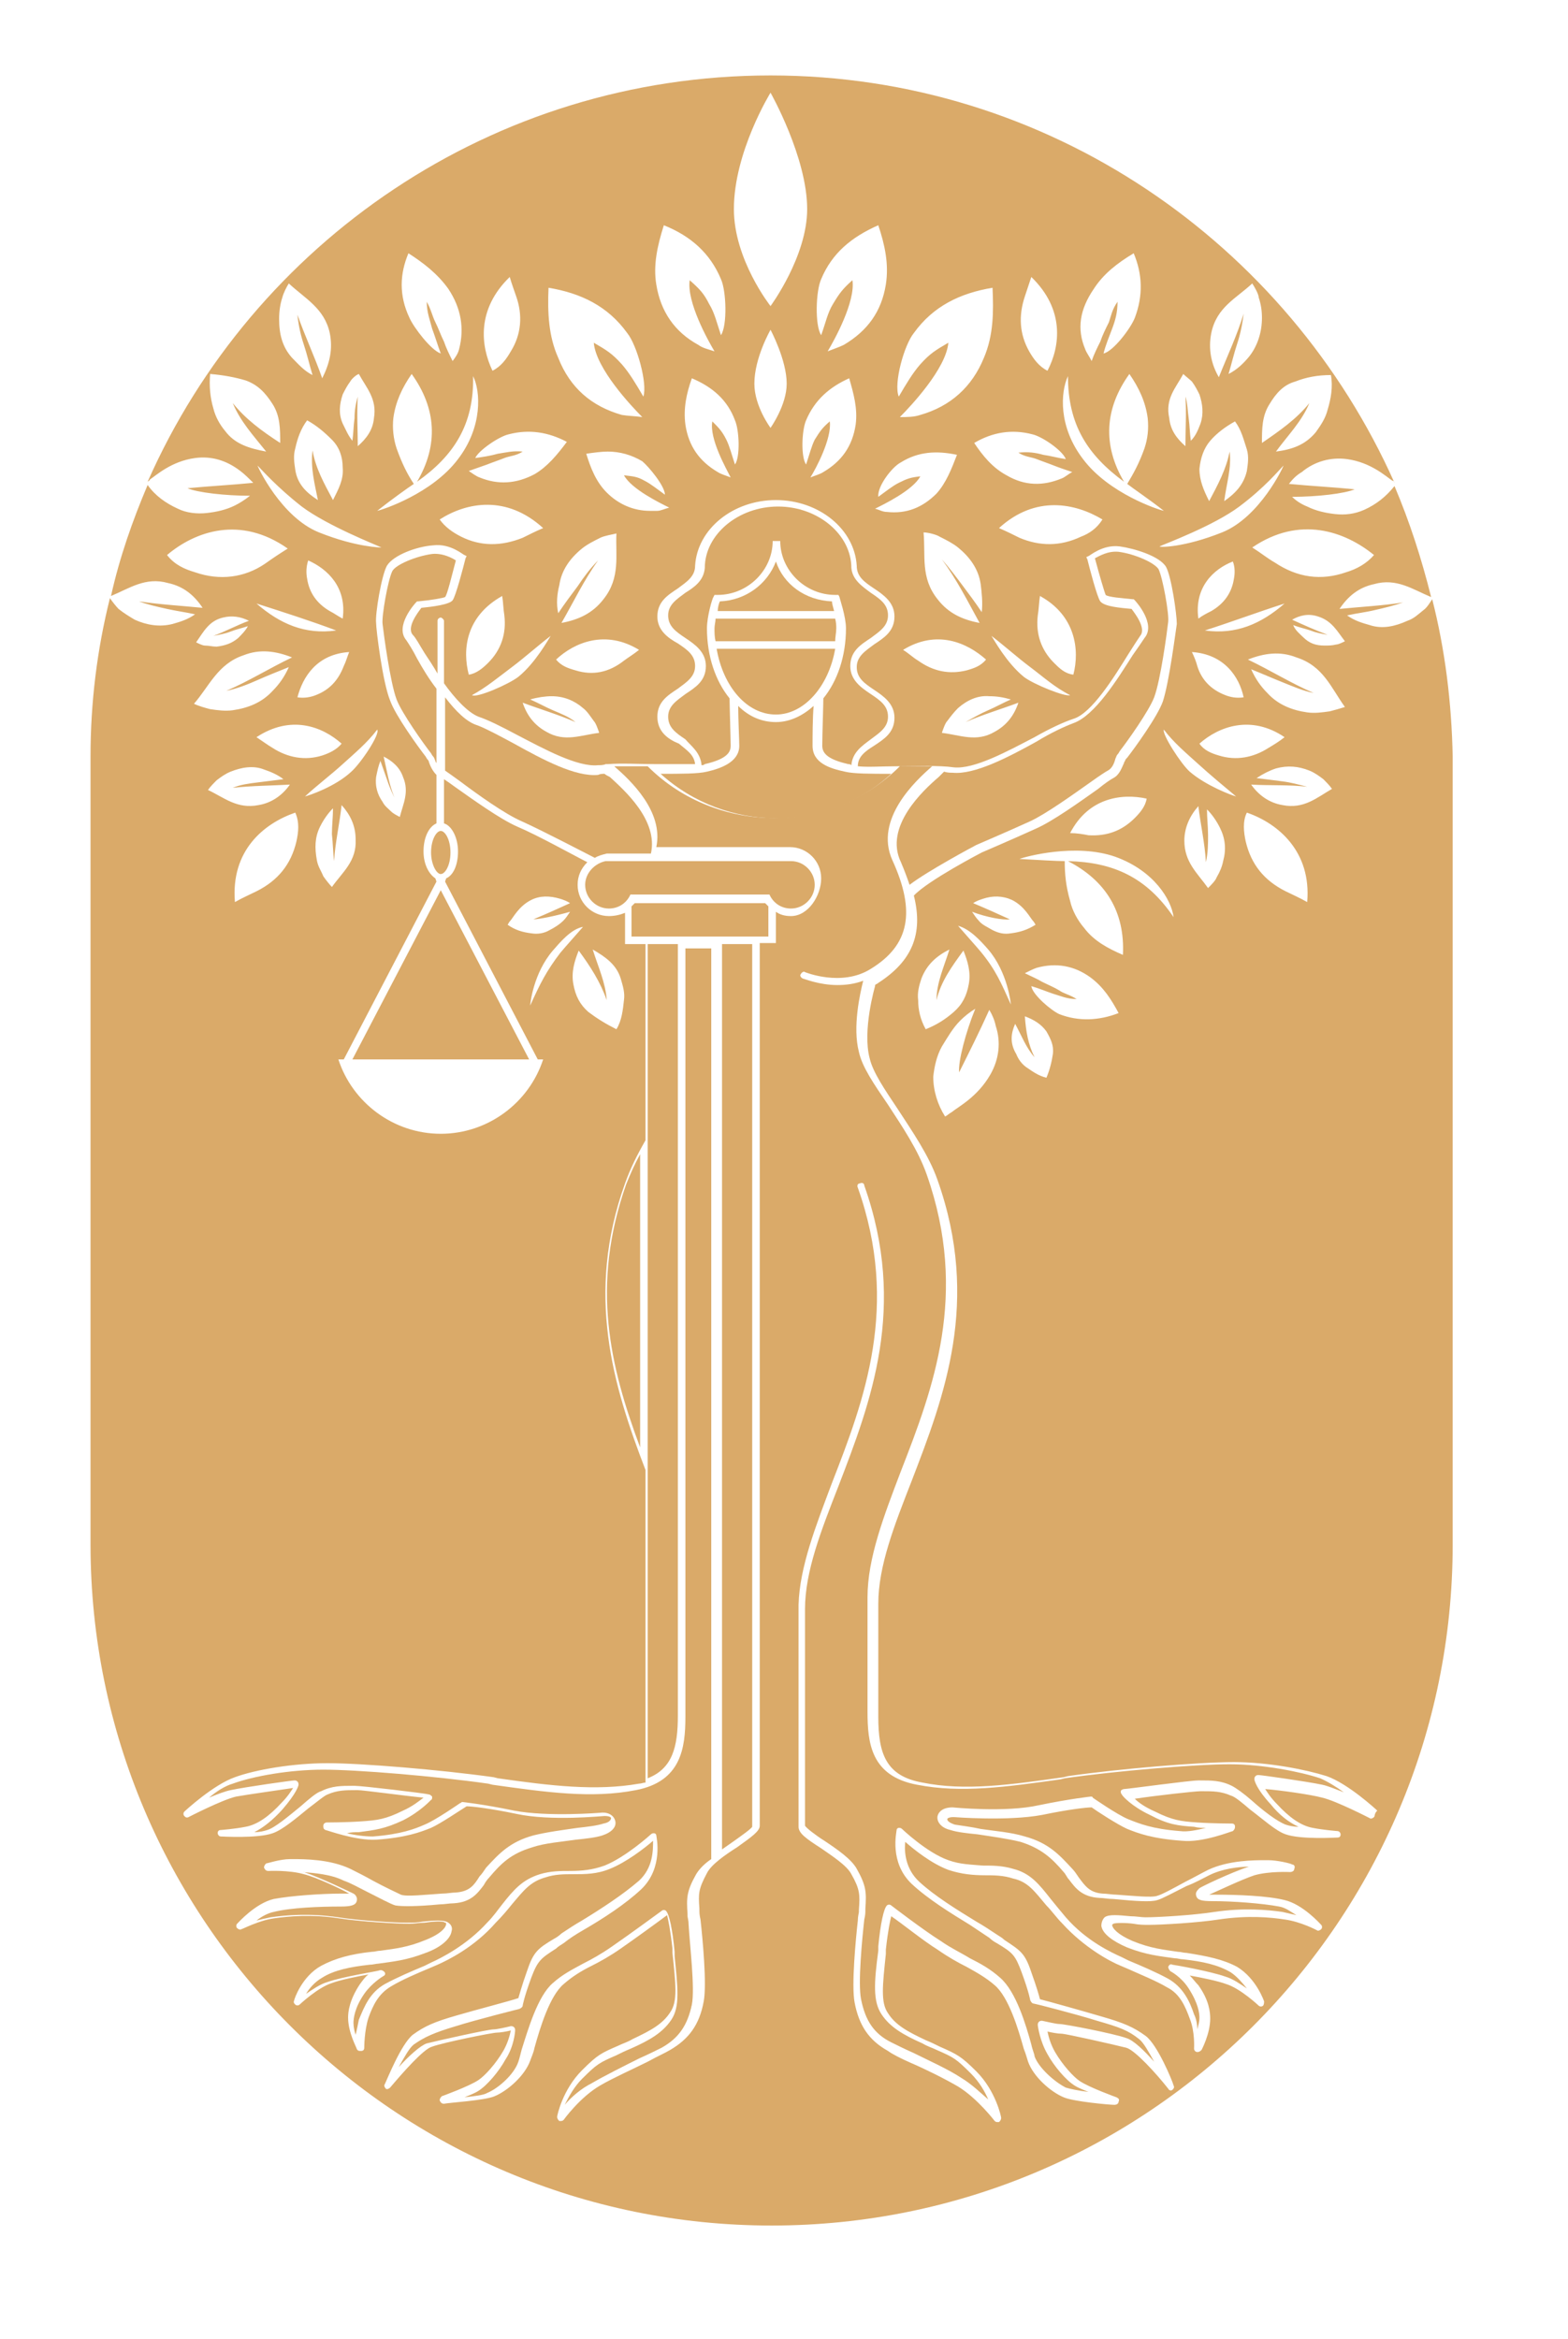 <?xml version="1.0" encoding="utf-8"?>
<!-- Generator: Adobe Illustrator 23.0.1, SVG Export Plug-In . SVG Version: 6.00 Build 0)  -->
<svg version="1.1" id="Layer_1" xmlns="http://www.w3.org/2000/svg" xmlns:xlink="http://www.w3.org/1999/xlink" x="0px" y="0px"
	 viewBox="0 0 145.5 217" style="enable-background:new 0 0 145.5 217;" xml:space="preserve">
<style type="text/css">
	.st0{fill:#DAAA69;}
</style>
<g>
	<path class="st0" d="M69.8,147.5C69.8,147.5,69.8,147.5,69.8,147.5l0-59.9h-2.8l0,84c0.3-0.2,0.7-0.5,1-0.7
		c0.7-0.5,1.7-1.2,1.8-1.4l0-21.6v0V147.5z"/>
	<path class="st0" d="M58.9,83.8c-0.1,0.1-0.2,0.2-0.3,0.3v2.8h12.7v-2.8c-0.1-0.1-0.2-0.2-0.3-0.3H58.9z"/>
	<path class="st0" d="M65.1,71c0.1,0,0.2,0,0.3-0.1c2.2-0.5,2.4-1.2,2.4-1.7c0-0.6-0.1-3.8-0.1-4.4c-1.3-1.6-2.1-3.9-2.1-6.5
		c0-1.1,0.5-2.8,0.6-2.9l0.1-0.2h0.3c2.8,0,5.1-2.3,5.1-5h0.7c0,2.7,2.3,5,5.1,5h0.3l0.1,0.2c0,0.1,0.6,1.8,0.6,2.9
		c0,2.6-0.8,4.9-2.1,6.5c0,0.6-0.1,3.4-0.1,4.4c0,0.8,0.7,1.3,2.4,1.7c0.1,0,0.2,0,0.3,0.1c0.1-1.2,1-1.8,1.8-2.4
		c0.8-0.6,1.6-1.1,1.6-2.1c0-1-0.7-1.5-1.6-2.1c-0.9-0.6-1.9-1.3-1.9-2.6c0-1.4,1-2,1.9-2.6c0.8-0.6,1.6-1.1,1.6-2.1
		c0-1-0.7-1.5-1.6-2.1c-0.8-0.6-1.7-1.2-1.8-2.3c0-3.1-3.1-5.7-6.8-5.7s-6.8,2.6-6.8,5.7c-0.1,1.2-1,1.8-1.8,2.3
		c-0.8,0.6-1.6,1.1-1.6,2.1c0,1,0.7,1.5,1.6,2.1c0.9,0.6,1.9,1.3,1.9,2.6c0,1.4-1,2-1.9,2.6c-0.8,0.6-1.6,1.1-1.6,2.1
		c0,1,0.7,1.5,1.6,2.1C64.1,69.2,65,69.8,65.1,71z"/>
	<path class="st0" d="M62.9,157.9v-0.2V87.6h-2.8v48.6c0,0,0,0.1,0,0.1v28.7c2.3-0.9,2.8-2.9,2.8-5.8V157.9z"/>
	<path class="st0" d="M56.1,71.8c-0.2,0-0.4,0-0.6,0.1c-2.1,0.2-5.1-1.4-7.8-2.9c-1.3-0.7-2.6-1.4-3.4-1.7c-1-0.3-2-1.3-3-2.6v6.8
		c0.3,0.2,0.7,0.5,1.4,1c1.6,1.2,4.1,3,5.7,3.7c2,0.9,6,3,6.8,3.4c0.3-0.2,0.7-0.3,1.1-0.4c0,0,1.8,0,4.1,0c0.7-3.1-2.5-5.9-3.8-7.1
		C56.4,72,56.2,71.9,56.1,71.8z"/>
	<path class="st0" d="M54.3,82.1c0,1.2,1,2.2,2.2,2.2c0.8,0,1.5-0.4,1.9-1.1l0.1-0.2h12.9l0.1,0.2c0.4,0.7,1.1,1.1,1.9,1.1
		c1.2,0,2.2-1,2.2-2.2s-1-2.2-2.2-2.2c-0.2,0-16.8,0-17.2,0C55.2,80.1,54.3,81,54.3,82.1z"/>
	<path class="st0" d="M37.7,59.4c-1.1-1.3,0.8-3.4,0.9-3.5l0.1-0.1l0.1,0c1.1-0.1,2.3-0.3,2.5-0.4c0.2-0.2,0.6-1.9,1-3.4
		c-0.3-0.2-1.2-0.7-2.2-0.6c-1.5,0.2-3.4,1-3.7,1.6c-0.4,0.8-1,4.2-0.9,4.9c0.1,0.9,0.7,5.4,1.3,7c0.5,1.3,2.5,4.1,3.2,5
		c0.1,0.2,0.2,0.3,0.2,0.3c0.1,0.1,0.1,0.2,0.2,0.4c0,0.1,0.1,0.2,0.1,0.2v-6.9c-0.7-0.9-1.3-1.9-1.8-2.8
		C38.3,60.3,37.9,59.7,37.7,59.4z"/>
	<polygon class="st0" points="32.7,98.3 49.1,98.3 40.9,82.6 	"/>
	<path class="st0" d="M40.9,77.1c-0.4,0-0.9,0.8-0.9,2c0,1.1,0.5,2,0.9,2c0.4,0,0.9-0.8,0.9-2C41.8,77.9,41.3,77.1,40.9,77.1z"/>
	<path class="st0" d="M63.6,87.6v70.1v0.2v1.4c0,2.9-0.4,6-4.6,6.8c-4.1,0.8-8.3,0.2-13.3-0.5l-0.4-0.1c-4.9-0.7-12.2-1.3-15.3-1.3
		c-3.1,0-6.5,0.6-8.4,1.3c-0.7,0.2-1.5,0.7-2.2,1.3c0.7-0.3,1.5-0.6,2-0.7c1.4-0.3,5.7-0.9,5.9-0.9c0.1,0,0.2,0,0.3,0.1
		c0.1,0.1,0.1,0.2,0.1,0.3c0,0.1-0.2,0.8-1.5,2.3c-0.9,1-1.8,1.7-2.6,2.1c0.5,0,0.9-0.1,1.2-0.2c0.7-0.2,2-1.3,3.1-2.2
		c0.8-0.7,1.5-1.3,1.9-1.4c1-0.5,1.9-0.5,2.9-0.5l0.2,0c0.7,0,6.6,0.7,6.9,0.8c0.1,0,0.2,0.1,0.3,0.2c0,0.1,0,0.3-0.1,0.3
		c0,0-1,1.1-2.6,1.9c-1.7,0.8-2.6,0.9-4.1,1.1c-0.4,0-0.7,0-1.1,0.1c0.8,0.2,1.7,0.3,2.4,0.3c2.6-0.2,3.9-0.7,4.8-1.1
		c1-0.4,3.3-2,3.3-2c0.1,0,0.1-0.1,0.2-0.1c0,0,1.9,0.2,4.8,0.8c3.1,0.6,8,0.2,8,0.2c0.8-0.1,1.3,0.3,1.4,0.8c0.1,0.5-0.3,1-1.2,1.3
		c-0.6,0.2-1.5,0.3-2.5,0.4c-1.3,0.2-2.8,0.3-4,0.7c-2,0.6-2.9,1.5-4,2.8c-0.2,0.2-0.4,0.5-0.5,0.7c-0.6,0.8-1.2,1.6-2.8,1.7
		c-0.4,0-0.9,0.1-1.3,0.1c-2.1,0.2-3.5,0.2-4.1,0.1c-0.4-0.1-1.5-0.7-2.7-1.3c-0.8-0.4-1.5-0.8-2.1-1c-1.2-0.6-2.7-0.7-3.8-0.8
		c0,0,0,0,0.1,0c1.5,0.5,4.4,1.9,4.6,2c0,0,0,0,0,0c0.2,0.1,0.4,0.4,0.3,0.7c-0.1,0.4-0.6,0.5-1.5,0.5c-1.9,0-4.6,0.1-6.2,0.5
		c-0.5,0.1-1.1,0.4-1.6,0.8c0.4-0.1,0.8-0.2,1.3-0.3c1.4-0.2,3.6-0.4,6.3,0c1.9,0.3,5.2,0.5,6.4,0.5c0.4,0,0.9,0,1.4-0.1
		c1-0.1,2-0.2,2.4,0.1c0.3,0.2,0.4,0.5,0.3,0.8c-0.1,0.7-1,1.5-2.4,2c-1.8,0.7-3,0.8-4.4,1c-0.2,0-0.5,0.1-0.8,0.1
		c-1.8,0.2-3.3,0.5-4.4,1.2c-0.7,0.4-1.2,1-1.5,1.5c0.6-0.4,1.3-0.9,2-1.1c1.4-0.5,4.7-1,4.9-1.1c0.2,0,0.3,0.1,0.4,0.2
		c0.1,0.2,0,0.3-0.2,0.4c0,0-1,0.6-1.7,1.6c-0.9,1.3-1,2.3-1,2.7c0,0.4,0.1,0.8,0.2,1.1c0.1-0.4,0.2-0.9,0.3-1.4
		c0.5-1.2,1-2.5,2.4-3.3c1.1-0.6,2.5-1.2,3.7-1.7l0.6-0.3c0.9-0.4,3.3-1.6,5.2-3.7c0.6-0.6,1-1.2,1.4-1.7c1.1-1.4,1.9-2.3,3.5-2.8
		c1-0.3,1.9-0.3,2.8-0.3c1.1,0,2.1-0.1,3.2-0.5c2-0.8,4.3-2.9,4.3-2.9c0.1-0.1,0.2-0.1,0.3-0.1c0.1,0,0.2,0.1,0.2,0.2
		c0,0.1,0.7,3-1.4,5c-1.5,1.4-3.5,2.7-5.4,3.8c-0.7,0.4-1.3,0.8-1.8,1.2c-0.3,0.2-0.5,0.3-0.7,0.5c-1.4,0.9-1.7,1.1-2.3,2.7
		c-0.7,1.9-0.8,2.6-0.8,2.6c0,0.1-0.1,0.2-0.3,0.3c0,0-4,1-5.9,1.6c-2,0.6-2.9,1-3.9,1.7c-0.4,0.3-0.9,1.2-1.4,2.1
		c0.9-1,2-2,2.6-2.2c1.2-0.3,5.7-1.3,6.2-1.3c0.3,0,1.2-0.2,1.6-0.3c0.1,0,0.2,0,0.3,0.1c0.1,0.1,0.1,0.2,0.1,0.3
		c0,0.1-0.1,1.5-0.9,2.7c-0.6,1.1-1.7,2.4-2.5,2.9c-0.3,0.2-0.8,0.4-1.3,0.6c0.9-0.1,1.8-0.2,2.1-0.4c1-0.4,2.5-1.7,2.9-2.9
		c0.1-0.3,0.2-0.7,0.3-1.1c0.6-1.9,1.5-5,2.9-6.2c0.9-0.8,1.7-1.2,2.8-1.8c0.8-0.4,1.7-0.9,2.7-1.6c1.6-1.1,4.6-3.3,4.6-3.3
		c0.1-0.1,0.3-0.1,0.4,0c0.3,0.3,0.6,1.7,0.8,3.8l0,0.4c0.3,3,0.5,4.7-0.3,5.9c-0.8,1.2-2,1.9-3.8,2.7c-0.5,0.2-0.9,0.4-1.3,0.6
		c-1.6,0.7-1.8,0.8-3.2,2.2c-0.7,0.7-1.2,1.6-1.6,2.4c0.6-0.7,1.5-1.5,2.5-2c1.2-0.7,3-1.6,4.4-2.3c0.9-0.4,1.7-0.8,2.1-1
		c1.6-0.9,2.4-2.1,2.8-4c0.3-1.5-0.2-5.6-0.3-7.4c0-0.4-0.1-0.7-0.1-0.8l0-0.2c-0.1-1.5-0.1-2.1,0.8-3.7c0.3-0.5,0.8-1,1.4-1.4
		l0-84.5H63.6z"/>
	<path class="st0" d="M59.4,107.1c-0.5,0.9-0.9,1.8-1.3,2.8c-3.3,9.4-1.5,16.9,1.3,24.4V107.1z"/>
	<path class="st0" d="M90.6,78.4c0,0,2.8-1.2,5-2.2c1.5-0.7,4-2.5,5.7-3.7c0.7-0.5,1.3-0.9,1.5-1c0.4-0.2,0.6-0.7,0.7-1.1
		c0.1-0.2,0.1-0.3,0.2-0.4c0,0,0.1-0.1,0.2-0.3c0.7-0.9,2.7-3.7,3.2-5c0.6-1.6,1.2-6.1,1.3-7c0.1-0.7-0.5-4.1-0.9-4.9
		c-0.4-0.6-2.2-1.4-3.7-1.6c-1-0.1-1.8,0.4-2.2,0.6c0.4,1.5,0.9,3.2,1,3.4c0.2,0.2,1.5,0.3,2.5,0.4l0.1,0l0.1,0.1
		c0.1,0.1,2,2.2,0.9,3.5c-0.2,0.3-0.6,0.9-1.1,1.6c-1.4,2.2-3.5,5.6-5.5,6.3c-0.8,0.3-2.1,0.9-3.4,1.7c-2.7,1.5-5.8,3.1-7.8,2.9
		c-0.2,0-0.5,0-0.8-0.1c-0.1,0.1-0.3,0.3-0.5,0.5c-1.4,1.2-5.1,4.6-3.5,7.9c0.3,0.7,0.6,1.5,0.8,2.1C86.1,80.8,90.4,78.5,90.6,78.4z
		"/>
	<path class="st0" d="M78.4,71.6c-1.4-0.3-3-0.8-3-2.4c0-0.8,0-2.6,0.1-3.7c-1,0.9-2.2,1.5-3.5,1.5c-1.3,0-2.5-0.5-3.5-1.5
		c0,1.2,0.1,3.2,0.1,3.7c0,1.5-1.7,2.1-3,2.4c-0.8,0.2-2.4,0.2-4.3,0.2c6.1,5.5,15.4,5.5,21.4,0C80.8,71.8,79.2,71.8,78.4,71.6z"/>
	<path class="st0" d="M132.9,55.6c-0.2,0.3-0.5,0.8-0.8,1c-0.5,0.4-0.9,0.8-1.5,1c-1.1,0.5-2.3,0.8-3.5,0.4
		c-0.7-0.2-1.4-0.4-2.1-0.9c0.9-0.2,1.8-0.3,2.6-0.5c0.9-0.2,1.7-0.4,2.6-0.7c-1.9,0.3-3.9,0.4-5.9,0.6c0.8-1.2,1.8-2,3.2-2.3
		c2.1-0.6,3.6,0.5,5.3,1.2c-0.9-3.6-2-7-3.4-10.3c-0.8,1-1.7,1.7-2.8,2.2c-0.9,0.4-1.8,0.5-2.7,0.4c-0.9-0.1-1.8-0.3-2.6-0.7
		c-0.5-0.2-1-0.5-1.4-0.9c2.3,0,4.9-0.3,5.8-0.7c-2-0.2-4-0.3-6.1-0.5c0.4-0.5,0.7-0.8,1.2-1.1c1.2-1,2.7-1.4,4.2-1.2
		c2.2,0.3,3.6,1.6,4.2,2c0.1,0,0.2,0.1,0.2,0.2C119.5,22.6,97.3,7,71.5,7s-48,15.5-57.8,37.7c0.1-0.1,0.2-0.1,0.2-0.2
		c0.6-0.4,2-1.7,4.2-2c1.5-0.2,2.9,0.2,4.2,1.2c0.4,0.3,0.8,0.7,1.2,1.1c-2,0.2-4,0.3-6.1,0.5c0.9,0.4,3.5,0.7,5.8,0.7
		c-0.5,0.4-1,0.7-1.4,0.9c-0.8,0.4-1.7,0.6-2.6,0.7c-0.9,0.1-1.9,0-2.7-0.4c-1.1-0.5-2.1-1.2-2.8-2.2c-1.4,3.3-2.6,6.7-3.4,10.3
		c1.7-0.7,3.2-1.8,5.3-1.2c1.4,0.3,2.4,1.1,3.2,2.3c-2-0.2-3.9-0.3-5.9-0.6c0.8,0.3,1.7,0.5,2.6,0.7c0.9,0.2,1.7,0.3,2.6,0.5
		c-0.7,0.5-1.4,0.7-2.1,0.9c-1.2,0.3-2.4,0.1-3.5-0.4c-0.5-0.3-1-0.6-1.5-1c-0.2-0.2-0.6-0.7-0.8-1C9,60.3,8.4,65.2,8.4,70.2v73.1
		c0,34.8,28.3,63.2,63.2,63.2s63.2-28.3,63.2-63.2V70.2C134.7,65.2,134.1,60.3,132.9,55.6z M112.1,77.5c0-0.8-0.1-1.6-0.1-2.4
		c0.5,0.5,0.9,1.1,1.2,1.7c0.5,1,0.6,2,0.3,3.1c-0.1,0.5-0.3,1-0.6,1.5c-0.1,0.3-0.5,0.7-0.8,1c-1-1.4-2.2-2.4-2.2-4.4
		c0-1.2,0.5-2.3,1.3-3.2c0.2,1.7,0.6,3.4,0.7,5.2C112.1,79.1,112.1,78.3,112.1,77.5z M110.4,71.6c-0.8-0.7-2.6-3.5-2.4-3.9
		c0.9,1.2,2.1,2.2,3.2,3.2c1.1,1,2.3,2,3.5,3C114.3,73.8,111.9,72.9,110.4,71.6z M104.2,88.6c-1.4-0.6-2.7-1.3-3.6-2.5
		c-0.6-0.7-1.1-1.6-1.3-2.5c-0.4-1.4-0.5-2.5-0.5-3.7c-0.7,0-2.4-0.1-4.2-0.2c0.5-0.2,5.2-1.5,8.9-0.2c3.6,1.3,5.2,4,5.4,5.6
		c-2.5-3.7-5.6-5.1-9.8-5.2C102.6,81.7,104.4,84.6,104.2,88.6z M89.4,88.2c0.4,1,0.7,2,0.5,3.1c-0.2,1.1-0.6,1.9-1.4,2.6
		c-0.8,0.7-1.6,1.2-2.6,1.6c-0.5-0.9-0.7-1.8-0.7-2.7c-0.1-0.7,0.1-1.4,0.3-2c0.5-1.3,1.4-2.1,2.6-2.7c-0.5,1.6-1.2,3.1-1.2,4.7
		C87.3,91.1,88.3,89.7,89.4,88.2z M87.4,97.1c0.5-0.8,1-1.7,1.7-2.4c0.4-0.4,0.9-0.8,1.4-1.1c-0.9,2.2-1.6,4.9-1.5,5.9
		c1-2,1.9-3.8,2.8-5.8c0.3,0.5,0.5,1,0.6,1.5c0.5,1.5,0.3,3.1-0.5,4.5c-1.2,2.1-3,3-3.6,3.5c-0.2,0.1-0.4,0.3-0.6,0.4
		c-0.7-1.1-1.1-2.4-1.1-3.7C86.7,99,86.9,98,87.4,97.1z M91,88.3c-0.5-0.6-1.5-1.7-2.1-2.4c1.1,0.3,2.1,1.4,2.8,2.2
		c1.8,2.1,2.1,5,2.1,5.1C92.9,91.2,92.4,90,91,88.3z M93.8,86.6c-0.6,0.1-1.1,0-1.7-0.3c-0.5-0.3-1-0.5-1.3-0.9
		c-0.2-0.2-0.4-0.5-0.6-0.8c1.3,0.5,2.9,0.8,3.5,0.7c-1.1-0.5-2.2-1-3.4-1.5c0.3-0.2,0.6-0.3,0.9-0.4c0.9-0.3,1.8-0.3,2.7,0.1
		c1.2,0.6,1.7,1.7,2,2c0.1,0.1,0.1,0.2,0.2,0.3C95.3,86.3,94.6,86.5,93.8,86.6z M94.2,95c0.6,1.1,1,2.2,1.8,3.1
		c-0.6-1.2-0.8-2.4-0.9-3.8c0.8,0.3,1.5,0.7,2,1.4c0.4,0.7,0.7,1.3,0.6,2.1c-0.1,0.7-0.3,1.5-0.6,2.2c-0.8-0.2-1.3-0.6-1.9-1
		c-0.4-0.3-0.7-0.7-0.9-1.2C93.7,96.8,93.8,95.9,94.2,95z M95.7,91.5c0.7,0.2,1.4,0.5,2,0.7c0.7,0.2,1.3,0.5,2.2,0.5
		c-0.6-0.4-1.2-0.5-1.6-0.8c-0.5-0.3-1-0.5-1.6-0.8c-0.5-0.3-1-0.5-1.6-0.8c0.4-0.2,0.8-0.4,1.1-0.5c1.8-0.5,3.5-0.2,5,0.9
		c1.2,0.9,1.9,2,2.6,3.3c-1.8,0.7-3.7,0.8-5.5,0.1C97.6,93.8,95.8,92.3,95.7,91.5z M99.3,77.3c1.7-3.3,4.8-3.7,7.1-3.2
		c-0.1,0.7-0.6,1.3-1.1,1.8c-1.2,1.2-2.6,1.7-4.3,1.6C100.5,77.4,99.9,77.3,99.3,77.3z M114.1,41.9c-0.3,1.6-1.1,3.1-1.9,4.6
		c-0.5-1-0.9-1.9-0.9-3c0.1-1,0.4-1.9,1-2.6c0.6-0.7,1.4-1.3,2.3-1.8c0.6,0.8,0.8,1.7,1.1,2.6c0.2,0.7,0.1,1.3,0,2
		c-0.3,1.3-1.1,2.1-2.1,2.8C113.8,44.9,114.3,43.4,114.1,41.9z M115,47c2.4-1.8,3.7-3.4,4.1-3.8c0,0.1-2.2,4.8-5.7,6.2
		s-5.8,1.4-5.8,1.3C108,50.5,112.6,48.8,115,47z M111.8,58.5c2.5-0.8,4.9-1.7,7.4-2.5C117,57.9,114.7,58.9,111.8,58.5z M115.4,64.7
		c-0.6,0.1-1.2,0-1.7-0.2c-1.3-0.5-2.2-1.4-2.6-2.7c-0.1-0.4-0.3-0.9-0.5-1.3C113.6,60.7,115,62.8,115.4,64.7z M114.5,53.7
		c-0.2,1.3-0.9,2.3-2.1,3c-0.4,0.2-0.8,0.4-1.2,0.7c-0.4-2.9,1.4-4.6,3.2-5.3C114.6,52.6,114.6,53.2,114.5,53.7z M113.1,70.1
		c-0.7-0.2-1.4-0.5-1.8-1.1c1.8-1.6,4.8-2.7,7.9-0.6c-0.5,0.4-1,0.7-1.5,1C116.3,70.3,114.7,70.6,113.1,70.1z M115.7,75.4
		c2.9,1,6,3.6,5.6,8.3c-0.7-0.4-1.4-0.7-2-1c-2-1-3.2-2.5-3.7-4.6C115.4,77.2,115.3,76.2,115.7,75.4z M119,74.7
		c-1.2-0.2-2.2-0.9-2.9-1.9c1.8,0.1,3.5,0,5.2,0.2c-0.8-0.2-1.5-0.4-2.3-0.5c-0.8-0.1-1.5-0.2-2.4-0.3c0.6-0.4,1.2-0.7,1.8-0.9
		c1.1-0.3,2.1-0.2,3.1,0.2c0.5,0.2,0.9,0.5,1.3,0.8c0.2,0.2,0.6,0.6,0.8,0.9C122.2,74,121,75.1,119,74.7z M123.4,66
		c-0.7,0.1-1.4,0.2-2.1,0.1c-1.4-0.2-2.7-0.7-3.7-1.8c-0.6-0.6-1.1-1.3-1.5-2.2c1,0.4,1.9,0.8,2.9,1.2c1,0.4,1.9,0.8,2.9,1
		c-2.1-0.9-4-2.1-6.1-3.1c1.5-0.6,3-0.8,4.5-0.2c2.5,0.8,3.2,2.8,4.5,4.6C124.5,65.7,123.8,65.9,123.4,66z M124.8,59.5
		c-0.2,0.1-0.6,0.3-0.8,0.3c-0.4,0.1-0.7,0.1-1.1,0.1c-0.8,0-1.4-0.2-2-0.8c-0.3-0.3-0.7-0.6-0.9-1.1c0.5,0.2,1,0.3,1.6,0.5
		c0.5,0.2,1,0.3,1.6,0.4c-1.1-0.4-2.2-0.9-3.3-1.4c0.7-0.4,1.5-0.6,2.4-0.3C123.6,57.6,124.1,58.6,124.8,59.5z M127.5,51.5
		c-0.7,0.8-1.6,1.3-2.6,1.6c-2.3,0.8-4.5,0.5-6.6-0.9c-0.7-0.4-1.3-0.9-2.1-1.4C120.6,47.8,124.8,49.3,127.5,51.5z M120.2,35.4
		c1-0.4,2.1-0.6,3.3-0.6c0.2,1.1,0,2.2-0.3,3.2c-0.2,0.8-0.6,1.4-1.1,2.1c-1,1.2-2.2,1.6-3.7,1.8c1.1-1.5,2.4-2.8,3.1-4.5
		c-1.2,1.5-2.8,2.6-4.4,3.7c0-1.3,0-2.5,0.7-3.6C118.4,36.5,119.1,35.7,120.2,35.4z M112.4,30.9c0.5-2.4,2.3-3.2,3.8-4.6
		c0.2,0.3,0.6,1,0.6,1.3c0.2,0.6,0.3,1.2,0.3,1.9c0,1.3-0.4,2.6-1.2,3.6c-0.5,0.6-1.1,1.2-1.9,1.6c0.3-1,0.5-1.9,0.8-2.8
		c0.3-0.9,0.5-1.9,0.6-2.8c-0.6,2-1.5,3.9-2.3,5.9C112.4,33.8,112.1,32.4,112.4,30.9z M109.8,34.7c0.2,0.2,0.6,0.5,0.8,0.7
		c0.3,0.4,0.5,0.8,0.7,1.2c0.3,0.9,0.4,1.8,0.1,2.7c-0.2,0.5-0.4,1.1-0.9,1.6c-0.1-0.7-0.1-1.4-0.2-2.1c-0.1-0.7-0.1-1.4-0.3-2
		c0.1,1.5,0,3,0,4.6c-0.8-0.7-1.4-1.5-1.5-2.6C108.1,37,109.1,36,109.8,34.7z M101.5,26.8c0.9-1.4,2.2-2.4,3.7-3.3
		c0.8,1.9,0.9,3.9,0.1,6c-0.4,1-2,3.1-2.9,3.3c0.2-0.8,0.5-1.5,0.8-2.3c0.3-0.8,0.5-1.5,0.5-2.5c-0.5,0.7-0.6,1.3-0.8,1.9
		c-0.3,0.6-0.6,1.2-0.8,1.8c-0.3,0.6-0.6,1.2-0.8,1.8c-0.2-0.4-0.5-0.8-0.6-1.1C99.9,30.5,100.2,28.7,101.5,26.8z M99.1,34.9
		c0,4.5,1.8,7.3,5.2,9.8c-2-3.4-1.8-6.8,0.5-10c0.9,1.3,1.5,2.6,1.7,4.1c0.1,1,0,1.9-0.3,2.8c-0.5,1.4-1,2.3-1.6,3.3
		c0.5,0.4,2,1.4,3.4,2.5c-0.5-0.1-5.1-1.6-7.5-4.8C98.2,39.6,98.4,36.4,99.1,34.9z M90.9,57.8c-1.6-0.3-2.9-0.9-3.9-2.2
		c-1.6-2-1.1-4-1.3-6.2c0.4,0,1.2,0.2,1.5,0.4c0.6,0.3,1.2,0.6,1.7,1c1.1,0.9,1.9,2,2.1,3.4c0.1,0.8,0.2,1.7,0.1,2.6
		c-0.6-0.9-1.2-1.7-1.8-2.5c-0.6-0.8-1.2-1.6-1.9-2.4C88.8,53.8,89.8,55.8,90.9,57.8z M91.5,61.2c-0.5,0.6-1.1,0.8-1.8,1
		c-1.6,0.4-3.1,0.1-4.5-0.9c-0.5-0.3-0.9-0.7-1.4-1C86.9,58.4,89.7,59.6,91.5,61.2z M87.9,66.9c0.3-0.4,0.6-0.8,1-1.2
		c0.8-0.7,1.8-1.2,2.9-1.1c0.7,0,1.3,0.1,2,0.3c-0.7,0.3-1.4,0.7-2.1,1c-0.7,0.3-1.4,0.7-2.1,1.1c1.6-0.7,3.3-1.2,4.9-1.8
		c-0.4,1.2-1.1,2.1-2.2,2.7c-1.7,1-3.2,0.3-4.9,0.1C87.5,67.7,87.7,67.1,87.9,66.9z M92,59c1.3,1,2.4,2,3.6,2.9
		c1.2,0.9,2.3,1.9,3.7,2.6c-0.4,0.2-3.4-1-4.3-1.7C93.4,61.5,92.2,59.3,92,59z M97.8,61.5c-1.2-1.2-1.7-2.7-1.5-4.4
		c0.1-0.6,0.1-1.1,0.2-1.8c3.3,1.8,3.7,5,3.1,7.3C98.8,62.5,98.3,62,97.8,61.5z M94.6,49.9c-0.6-0.3-1.2-0.6-1.9-0.9
		c3.4-3.1,7.1-2.3,9.6-0.8c-0.5,0.8-1.2,1.3-2,1.6C98.4,50.7,96.5,50.7,94.6,49.9z M95.1,27.5c0.2-0.6,0.4-1.2,0.6-1.8
		c3.1,3,2.7,6.4,1.5,8.7c-0.8-0.4-1.3-1.1-1.7-1.8C94.6,31,94.5,29.3,95.1,27.5z M95.8,40.3c0.9,0.2,2.8,1.5,3.1,2.3
		c-0.7-0.1-1.4-0.3-2.1-0.4c-0.7-0.2-1.4-0.3-2.3-0.2c0.6,0.4,1.2,0.4,1.7,0.6c0.5,0.2,1.1,0.4,1.6,0.6c0.5,0.2,1.1,0.4,1.7,0.6
		c-0.4,0.2-0.7,0.5-1,0.6c-1.7,0.7-3.4,0.7-5.1-0.3c-1.3-0.7-2.2-1.8-3-3C92.1,40.1,93.9,39.8,95.8,40.3z M84.8,30.9
		c1.8-2.5,4.3-3.7,7.3-4.2c0.1,2.2,0.1,4.4-0.8,6.5c-1.1,2.7-3.1,4.5-5.9,5.3c-0.6,0.2-1.2,0.2-1.9,0.2c1-1,4.3-4.5,4.5-6.9
		c-1.2,0.7-1.7,1-2.6,2c-0.7,0.8-1.3,1.8-2,3C82.9,35.6,83.9,32,84.8,30.9z M83.6,42.9c1.6-1,3.3-1.1,5.2-0.7
		c-0.5,1.3-1,2.6-1.9,3.6c-1.3,1.3-2.8,1.9-4.6,1.7c-0.4,0-0.7-0.2-1.1-0.3c0.8-0.4,3.5-1.7,4.2-3c-0.9,0.1-1.2,0.2-2,0.6
		c-0.6,0.3-1.2,0.8-1.9,1.3C81.4,45.1,82.8,43.3,83.6,42.9z M76.2,25.9c1-2.4,2.8-3.9,5.3-5c0.6,1.8,1,3.6,0.7,5.5
		c-0.4,2.5-1.7,4.3-3.9,5.6c-0.4,0.2-1,0.4-1.5,0.6c0.6-1,2.6-4.6,2.3-6.6c-0.9,0.8-1.2,1.2-1.8,2.2c-0.5,0.8-0.7,1.8-1.1,2.9
		C75.6,30.2,75.7,27,76.2,25.9z M77,39.1c-0.7,0.6-0.9,0.9-1.4,1.7c-0.3,0.6-0.5,1.4-0.8,2.3c-0.5-0.7-0.4-3.2,0-4.1
		c0.8-1.9,2.2-3.1,4-3.9c0.4,1.4,0.8,2.8,0.6,4.3c-0.3,2-1.3,3.4-3,4.4c-0.3,0.2-0.7,0.3-1.2,0.5C75.7,43.5,77.2,40.7,77,39.1z
		 M71.5,8.6c0,0,3.4,6,3.4,10.8c0,4.4-3.4,9-3.4,9s-3.4-4.3-3.4-9C68.1,14.1,71.5,8.6,71.5,8.6z M73,35.6c0,2-1.5,4.1-1.5,4.1
		s-1.5-2-1.5-4.1c0-2.4,1.5-5,1.5-5S73,33.4,73,35.6z M67.8,44.3C67.8,44.3,67.8,44.3,67.8,44.3C67.8,44.3,67.8,44.3,67.8,44.3
		c-0.5-0.2-0.9-0.3-1.2-0.5c-1.7-1-2.7-2.4-3-4.4c-0.2-1.5,0.1-2.9,0.6-4.3c0,0,0,0,0,0c0,0,0,0,0,0c1.9,0.8,3.3,2,4,3.9
		c0.4,0.9,0.5,3.4,0,4.1c0,0,0,0,0-0.1c0,0,0,0,0,0.1c-0.3-0.9-0.5-1.7-0.8-2.3c-0.4-0.8-0.7-1.1-1.3-1.7
		C65.8,40.7,67.4,43.5,67.8,44.3z M61.6,20.9C61.6,20.9,61.6,21,61.6,20.9C61.6,21,61.6,20.9,61.6,20.9c2.5,1,4.3,2.6,5.3,5
		c0.5,1.1,0.6,4.3,0,5.2c0,0,0,0,0-0.1c0,0,0,0,0,0.1c-0.4-1.2-0.6-2.1-1.1-2.9c-0.5-1-0.9-1.4-1.8-2.2c-0.3,2,1.7,5.6,2.3,6.6
		c0,0,0,0,0,0c0,0,0,0,0,0c-0.6-0.2-1.1-0.3-1.5-0.6c-2.2-1.2-3.5-3.1-3.9-5.6C60.6,24.6,61,22.8,61.6,20.9z M61.7,45.9
		C61.7,45.9,61.7,45.9,61.7,45.9C61.7,45.9,61.7,45.9,61.7,45.9c-0.7-0.5-1.3-1-1.9-1.3c-0.7-0.4-1.1-0.4-1.9-0.5
		c0.7,1.3,3.4,2.6,4.2,3c-0.4,0.1-0.8,0.3-1.1,0.3c-0.2,0-0.5,0-0.7,0c-1.5,0-2.9-0.6-4-1.7c-1-1-1.5-2.3-1.9-3.6
		c0.7-0.1,1.4-0.2,2-0.2c1.1,0,2.2,0.3,3.2,0.9C60.2,43.3,61.7,45.1,61.7,45.9z M46.6,55.3c0.1,0.6,0.1,1.2,0.2,1.8
		c0.2,1.7-0.3,3.2-1.5,4.4c-0.5,0.5-1.1,1-1.8,1.1C42.9,60.3,43.2,57.2,46.6,55.3z M42.8,49.8c-0.8-0.4-1.5-0.9-2-1.6
		c2.5-1.6,6.2-2.3,9.6,0.8c-0.7,0.3-1.3,0.6-1.9,0.9C46.5,50.7,44.6,50.7,42.8,49.8z M47.5,61.9c1.2-0.9,2.3-1.9,3.6-2.9
		c-0.2,0.3-1.4,2.5-3,3.8c-0.9,0.7-3.9,2-4.3,1.7C45.1,63.8,46.3,62.8,47.5,61.9z M53.4,67c-0.6-0.5-1.4-0.8-2.1-1.1
		c-0.7-0.3-1.4-0.7-2.1-1c0.7-0.2,1.4-0.3,2-0.3c1.1,0,2.1,0.4,2.9,1.1c0.4,0.3,0.7,0.8,1,1.2c0.2,0.2,0.4,0.8,0.5,1.1
		c-1.7,0.2-3.2,0.9-4.9-0.1c-1.1-0.6-1.8-1.5-2.2-2.7C50.1,65.8,51.8,66.3,53.4,67z M53.4,62.2c-0.7-0.2-1.3-0.4-1.8-1
		c1.7-1.6,4.6-2.8,7.7-0.9c-0.5,0.4-1,0.7-1.4,1C56.5,62.4,55,62.7,53.4,62.2z M56,55.6c-1,1.3-2.3,1.9-3.9,2.2
		c1.1-1.9,2.1-4,3.4-5.8c-0.7,0.7-1.3,1.5-1.9,2.4c-0.6,0.8-1.2,1.6-1.8,2.5c-0.2-0.9-0.1-1.8,0.1-2.6c0.2-1.4,1-2.5,2.1-3.4
		c0.5-0.4,1.1-0.7,1.7-1c0.4-0.2,1.1-0.3,1.5-0.4C57.1,51.5,57.6,53.6,56,55.6z M50.9,26.7C51,26.7,51,26.7,50.9,26.7
		C51,26.7,51,26.7,50.9,26.7c3,0.5,5.5,1.7,7.3,4.2c0.9,1.1,1.9,4.7,1.5,5.9c0,0,0,0,0,0c0,0,0,0,0,0c-0.7-1.2-1.3-2.2-2-3
		c-0.9-1-1.4-1.3-2.6-2c0.2,2.4,3.5,5.9,4.5,6.9c0,0,0,0,0,0c0,0,0,0,0,0c-0.7-0.1-1.3-0.1-1.9-0.2c-2.8-0.8-4.8-2.5-5.9-5.3
		C50.9,31.2,50.8,29,50.9,26.7z M47.3,25.7c0.2,0.7,0.4,1.2,0.6,1.8c0.6,1.7,0.5,3.5-0.5,5.1c-0.4,0.7-0.9,1.4-1.7,1.8
		C44.6,32.1,44.2,28.7,47.3,25.7z M47.2,40.3c1.9-0.5,3.7-0.2,5.4,0.7c-0.9,1.2-1.8,2.3-3,3c-1.7,0.9-3.4,1-5.1,0.3
		c-0.3-0.1-0.7-0.4-1-0.6c0.6-0.2,1.1-0.4,1.7-0.6c0.5-0.2,1.1-0.4,1.6-0.6c0.5-0.2,1.1-0.2,1.7-0.6c-0.9-0.1-1.6,0.1-2.3,0.2
		c-0.7,0.2-1.4,0.3-2.1,0.4C44.4,41.8,46.3,40.5,47.2,40.3z M37.9,23.5c1.4,0.9,2.7,1.9,3.7,3.3c1.2,1.8,1.5,3.7,1,5.6
		c-0.1,0.4-0.3,0.7-0.6,1.1c-0.3-0.6-0.6-1.2-0.8-1.8c-0.3-0.6-0.5-1.2-0.8-1.8c-0.3-0.6-0.4-1.2-0.8-1.9c0,1,0.3,1.7,0.5,2.5
		c0.3,0.8,0.5,1.5,0.8,2.3c-0.9-0.3-2.5-2.4-2.9-3.3C37,27.4,37.1,25.4,37.9,23.5z M36.8,41.6c-0.3-0.9-0.4-1.9-0.3-2.8
		c0.2-1.5,0.8-2.8,1.7-4.1c2.3,3.2,2.5,6.6,0.5,10c3.4-2.4,5.3-5.3,5.2-9.8c0.7,1.4,0.9,4.7-1.4,7.7c-2.4,3.2-7,4.7-7.5,4.8
		c1.4-1.1,2.8-2.1,3.4-2.5C37.8,44,37.3,43,36.8,41.6z M35.6,70.2c0.8,0.4,1.5,1,1.8,1.9c0.6,1.4,0,2.5-0.3,3.7
		c-0.2-0.1-0.6-0.3-0.8-0.5c-0.3-0.3-0.6-0.5-0.8-0.9c-0.5-0.7-0.7-1.5-0.6-2.3c0.1-0.5,0.2-1,0.4-1.5c0.2,0.6,0.4,1.1,0.6,1.7
		c0.2,0.6,0.4,1.1,0.7,1.7C36.1,72.8,35.9,71.5,35.6,70.2z M32.6,71.6c-1.5,1.4-3.9,2.2-4.3,2.3c1.2-1.1,2.4-2,3.5-3
		c1.1-1,2.3-2,3.2-3.2C35.3,68.1,33.5,70.8,32.6,71.6z M31,79.9c0.1-1.7,0.5-3.4,0.7-5.2c0.8,0.9,1.3,1.9,1.3,3.2
		c0.1,2-1.2,3-2.2,4.4c-0.2-0.2-0.6-0.7-0.8-1c-0.2-0.5-0.5-0.9-0.6-1.5c-0.2-1.1-0.2-2.1,0.3-3.1c0.3-0.6,0.7-1.2,1.2-1.7
		c0,0.8-0.1,1.6-0.1,2.4C30.9,78.3,30.9,79.1,31,79.9z M26.9,72.8c-0.7,1-1.7,1.7-2.9,1.9c-2,0.4-3.2-0.7-4.7-1.4
		c0.2-0.3,0.6-0.7,0.8-0.9c0.4-0.3,0.8-0.6,1.3-0.8c1-0.4,2.1-0.6,3.1-0.2c0.6,0.2,1.3,0.5,1.8,0.9c-0.8,0.1-1.6,0.2-2.4,0.3
		c-0.8,0.1-1.6,0.2-2.3,0.5C23.4,72.9,25.2,72.9,26.9,72.8z M27.4,75.4c0.4,0.9,0.3,1.8,0.1,2.7c-0.5,2.1-1.7,3.6-3.7,4.6
		c-0.6,0.3-1.3,0.6-2,1C21.4,78.9,24.5,76.4,27.4,75.4z M25.3,69.4c-0.5-0.3-0.9-0.6-1.5-1c3.2-2.1,6.1-1,7.9,0.6
		c-0.5,0.6-1.2,0.9-1.8,1.1C28.3,70.6,26.7,70.3,25.3,69.4z M31.8,57.4c-0.4-0.2-0.8-0.5-1.2-0.7c-1.2-0.7-1.9-1.7-2.1-3
		c-0.1-0.5-0.1-1.1,0.1-1.7C30.4,52.8,32.2,54.5,31.8,57.4z M32.4,60.5c-0.2,0.5-0.3,0.9-0.5,1.3c-0.5,1.3-1.3,2.2-2.6,2.7
		c-0.5,0.2-1.1,0.3-1.7,0.2C28.1,62.8,29.4,60.7,32.4,60.5z M31.2,58.5c-2.9,0.4-5.2-0.6-7.4-2.5C26.3,56.8,28.8,57.6,31.2,58.5z
		 M29.6,49.4c-3.5-1.4-5.7-6.1-5.7-6.2c0.4,0.4,1.8,2,4.1,3.8c2.4,1.8,7,3.6,7.4,3.8C35.4,50.8,33.1,50.8,29.6,49.4z M29.5,46.4
		c-1.1-0.7-1.9-1.5-2.1-2.8c-0.1-0.7-0.2-1.3,0-2c0.2-0.9,0.5-1.8,1.1-2.6c0.9,0.5,1.6,1.1,2.3,1.8c0.7,0.7,1,1.6,1,2.6
		c0.1,1.1-0.4,2-0.9,3c-0.8-1.5-1.6-2.9-1.9-4.6C28.8,43.4,29.2,44.9,29.5,46.4z M31.8,36.6c0.2-0.4,0.4-0.8,0.7-1.2
		c0.1-0.2,0.5-0.6,0.8-0.7c0.7,1.3,1.7,2.3,1.4,4.1c-0.1,1.1-0.7,1.9-1.5,2.6c0-1.5-0.1-3,0-4.6c-0.2,0.7-0.3,1.3-0.3,2
		c-0.1,0.7-0.1,1.4-0.2,2.1c-0.4-0.5-0.6-1-0.9-1.6C31.4,38.4,31.5,37.5,31.8,36.6z M26.2,27.6c0.1-0.4,0.4-1,0.6-1.3
		c1.5,1.4,3.3,2.3,3.8,4.6c0.3,1.5,0,2.8-0.7,4.2c-0.7-2-1.6-3.9-2.3-5.9c0.1,1,0.3,1.9,0.6,2.8c0.3,0.9,0.5,1.8,0.8,2.8
		c-0.8-0.4-1.3-1-1.9-1.6c-0.9-1-1.2-2.2-1.2-3.6C25.9,28.9,26,28.2,26.2,27.6z M20.9,40c-0.5-0.6-0.9-1.3-1.1-2.1
		c-0.3-1-0.4-2.1-0.3-3.2c1.2,0.1,2.3,0.3,3.3,0.6c1.1,0.4,1.8,1.1,2.5,2.2c0.7,1.1,0.7,2.3,0.7,3.6c-1.7-1.1-3.2-2.2-4.4-3.7
		c0.7,1.7,1.9,3,3.1,4.5C23.1,41.6,21.8,41.2,20.9,40z M18.1,53.1c-1-0.3-1.9-0.7-2.6-1.6c2.6-2.2,6.8-3.7,11.2-0.6
		c-0.8,0.5-1.4,0.9-2.1,1.4C22.7,53.6,20.4,53.9,18.1,53.1z M20.7,57.3c0.8-0.2,1.6-0.1,2.4,0.3c-1.1,0.4-2.2,1-3.3,1.4
		c0.5-0.1,1.1-0.2,1.6-0.4c0.5-0.2,1-0.3,1.6-0.5c-0.2,0.4-0.6,0.8-0.9,1.1c-0.6,0.5-1.2,0.7-2,0.8c-0.4,0-0.7-0.1-1.1-0.1
		c-0.2,0-0.6-0.2-0.8-0.3C18.9,58.6,19.4,57.6,20.7,57.3z M22.6,60.8c1.5-0.6,3-0.4,4.5,0.2c-2.1,1-4,2.2-6.1,3.1c1-0.2,2-0.6,2.9-1
		c0.9-0.4,1.9-0.8,2.9-1.2c-0.4,0.9-0.9,1.6-1.5,2.2c-1,1.1-2.3,1.6-3.7,1.8c-0.7,0.1-1.4,0-2.1-0.1c-0.4-0.1-1.1-0.3-1.5-0.5
		C19.4,63.7,20.2,61.6,22.6,60.8z M127.5,168.6c-0.1,0.1-0.3,0.2-0.4,0.1c0,0-3.1-1.6-4.4-1.9c-1.1-0.3-4-0.7-5.3-0.8
		c0.2,0.3,0.5,0.8,1.1,1.4c1.1,1.2,2.2,2,3.3,2.2c1,0.2,2.3,0.3,2.3,0.3c0.2,0,0.3,0.2,0.3,0.3c0,0.2-0.1,0.3-0.3,0.3
		c-0.1,0-3.4,0.2-4.8-0.3c-0.9-0.3-2.1-1.4-3.3-2.3c-0.7-0.6-1.4-1.2-1.8-1.3c-0.9-0.4-1.7-0.4-2.6-0.4l-0.2,0
		c-0.5,0-4.1,0.4-6.1,0.7c0.4,0.4,1,0.8,1.9,1.2c1.6,0.8,2.4,0.9,3.9,1c1.5,0.1,3.2,0.1,3.2,0.1c0.2,0,0.3,0.1,0.3,0.3
		c0,0.2-0.1,0.3-0.2,0.4c-0.1,0-2.8,1.1-4.7,0.9c-2.8-0.2-4.1-0.7-5.1-1.1c-0.9-0.4-2.9-1.7-3.3-2c-0.5,0-2.2,0.2-4.6,0.7
		c-3.2,0.6-8.2,0.2-8.2,0.2c-0.4,0-0.6,0.1-0.6,0.2c0,0.1,0.1,0.3,0.7,0.5c0.6,0.1,1.5,0.2,2.4,0.4c1.3,0.2,2.8,0.3,4.1,0.7
		c2.2,0.6,3.2,1.7,4.4,3c0.2,0.2,0.4,0.5,0.6,0.8c0.6,0.8,1,1.4,2.2,1.5c0.4,0,0.9,0.1,1.3,0.1c1.5,0.1,3.3,0.3,3.8,0.1
		c0.4-0.1,1.5-0.7,2.6-1.3c0.8-0.4,1.5-0.8,2.1-1.1c1.9-0.9,4.3-0.9,5.3-0.9l0.3,0c0.8,0,2.1,0.3,2.2,0.4c0.2,0,0.3,0.2,0.2,0.4
		c0,0.2-0.2,0.3-0.4,0.3c0,0-1.9-0.1-3.3,0.3c-1.2,0.4-3.5,1.5-4.2,1.8c0.1,0,0.4,0,0.7,0c1.9,0,4.7,0.1,6.3,0.5
		c1.7,0.4,3.3,2.2,3.4,2.3c0.1,0.1,0.1,0.3,0,0.4c-0.1,0.1-0.3,0.2-0.4,0.1c0,0-1.5-0.8-3-1c-1.3-0.2-3.4-0.4-6.1,0
		c-1.9,0.3-5.3,0.5-6.5,0.5c-0.4,0-0.9,0-1.4-0.1c-0.7-0.1-1.7-0.1-1.9,0c0,0-0.1,0.1-0.1,0.1c0,0.3,0.5,0.9,1.9,1.5
		c1.7,0.7,2.9,0.8,4.2,1c0.3,0,0.5,0.1,0.8,0.1c1.9,0.3,3.4,0.6,4.7,1.3c1.8,1.1,2.5,3.2,2.5,3.2c0,0.1,0,0.3-0.1,0.4
		s-0.3,0.1-0.4,0c0,0-1.7-1.6-3-2c-0.8-0.3-2.3-0.6-3.4-0.8c0.3,0.3,0.5,0.6,0.8,0.9c1,1.4,1.1,2.5,1.1,3.1c0,1.4-0.8,2.9-0.8,2.9
		c-0.1,0.1-0.2,0.2-0.4,0.2c-0.2,0-0.3-0.2-0.3-0.3c0,0,0.1-1.6-0.4-2.8c-0.4-1.1-0.9-2.3-2.1-2.9c-1-0.6-2.5-1.2-3.6-1.7l-0.7-0.3
		c-1-0.4-3.4-1.7-5.4-3.9c-0.6-0.6-1-1.2-1.5-1.7c-1.1-1.3-1.7-2.2-3.1-2.5c-0.9-0.3-1.8-0.3-2.6-0.3c-1.1,0-2.2-0.1-3.4-0.5
		c-1.6-0.6-3.2-1.9-4-2.6c-0.1,0.9,0,2.5,1.3,3.7c1.4,1.3,3.5,2.6,5.3,3.7c0.7,0.4,1.3,0.8,1.9,1.2c0.3,0.2,0.5,0.3,0.7,0.5
		c1.5,1,1.9,1.2,2.5,3c0.5,1.4,0.7,2.1,0.8,2.5c0.8,0.2,4,1.1,5.7,1.6c2.1,0.6,3,1,4.1,1.8c1.1,0.8,2.5,4.2,2.6,4.6
		c0.1,0.2,0,0.3-0.1,0.4c-0.1,0.1-0.3,0.1-0.4-0.1c-1.1-1.4-3.1-3.6-3.9-3.8c-1.2-0.3-5.6-1.3-6-1.3c-0.3,0-0.9-0.1-1.3-0.2
		c0.1,0.5,0.3,1.2,0.7,1.9c0.7,1.2,1.7,2.3,2.3,2.7c0.9,0.6,3.4,1.5,3.4,1.5c0.2,0.1,0.3,0.2,0.2,0.4c0,0.2-0.2,0.3-0.4,0.3
		c-0.4,0-3.8-0.3-4.7-0.7c-1.2-0.5-2.8-1.9-3.3-3.3c-0.1-0.3-0.2-0.7-0.4-1.2c-0.5-1.8-1.4-4.8-2.7-5.9c-0.8-0.7-1.7-1.2-2.6-1.7
		c-0.8-0.4-1.7-0.9-2.7-1.6c-1.3-0.8-3.4-2.5-4.3-3.1c-0.1,0.4-0.3,1.3-0.5,3.1l0,0.4c-0.3,2.9-0.5,4.5,0.2,5.5
		c0.7,1.1,1.8,1.7,3.5,2.5c0.5,0.2,0.9,0.4,1.3,0.6c1.6,0.7,2,0.9,3.4,2.3c1.8,1.8,2.3,4.2,2.3,4.3c0,0.2-0.1,0.3-0.2,0.4
		c0,0-0.1,0-0.1,0c-0.1,0-0.2,0-0.3-0.1c0,0-1.6-2.1-3.4-3.2c-1.2-0.7-3-1.6-4.4-2.2c-0.9-0.4-1.7-0.8-2.1-1.1
		c-1.8-1-2.7-2.4-3.1-4.5c-0.3-1.6,0.1-5.8,0.3-7.6c0-0.4,0.1-0.7,0.1-0.8l0-0.2c0.1-1.4,0.1-1.9-0.7-3.3c-0.4-0.8-1.8-1.7-2.8-2.4
		c-1.4-0.9-2.1-1.4-2.1-2V149c0,0,0,0,0-0.1c0.1-3.5,1.6-7.3,3.1-11.3c3-7.7,6.3-16.4,2.4-27.4c-0.1-0.2,0-0.4,0.2-0.4
		c0.2-0.1,0.4,0,0.4,0.2c4,11.3,0.6,20.1-2.4,27.9c-1.6,4.1-3.1,7.9-3.1,11.4c0,0,0,0,0,0v20.1c0.1,0.2,1,0.9,1.8,1.4
		c1.2,0.8,2.5,1.7,3,2.6c0.9,1.6,0.9,2.2,0.8,3.7l0,0.2c0,0.1,0,0.4-0.1,0.8c-0.2,1.8-0.6,5.9-0.3,7.4c0.4,2,1.2,3.2,2.8,4
		c0.4,0.2,1.2,0.6,2.1,1c1.4,0.7,3.2,1.5,4.4,2.3c1,0.6,1.8,1.4,2.5,2c-0.3-0.7-0.8-1.6-1.6-2.4c-1.4-1.4-1.6-1.5-3.2-2.2
		c-0.4-0.2-0.8-0.3-1.3-0.6c-1.8-0.8-3-1.5-3.8-2.7c-0.8-1.2-0.7-2.9-0.3-5.9l0-0.4c0.2-2.1,0.5-3.5,0.8-3.8c0.1-0.1,0.3-0.1,0.4,0
		c0,0,3,2.3,4.6,3.3c1,0.7,1.9,1.1,2.7,1.6c1,0.5,1.9,1,2.8,1.8c1.5,1.3,2.4,4.4,2.9,6.2c0.1,0.5,0.3,0.9,0.3,1.1
		c0.4,1.1,1.9,2.4,2.9,2.9c0.3,0.1,1.2,0.3,2.1,0.4c-0.5-0.2-1-0.4-1.3-0.6c-0.8-0.5-1.9-1.8-2.5-2.9c-0.7-1.2-0.9-2.6-0.9-2.7
		c0-0.1,0-0.2,0.1-0.3s0.2-0.1,0.3-0.1c0.5,0.1,1.3,0.3,1.6,0.3c0.5,0,5.1,0.9,6.2,1.3c0.7,0.2,1.7,1.2,2.6,2.2
		c-0.5-0.9-1-1.8-1.4-2.1c-1-0.8-1.8-1.1-3.9-1.7c-1.9-0.6-5.8-1.6-5.9-1.6c-0.1,0-0.2-0.1-0.3-0.3c0,0-0.1-0.7-0.8-2.6
		c-0.6-1.6-0.8-1.8-2.3-2.7c-0.2-0.1-0.5-0.3-0.7-0.5c-0.6-0.4-1.2-0.8-1.8-1.2c-1.8-1.1-3.9-2.4-5.4-3.8c-2.1-2-1.4-4.8-1.4-5
		c0-0.1,0.1-0.2,0.2-0.2c0.1,0,0.2,0,0.3,0.1c0,0,2.3,2.2,4.3,2.9c1.1,0.4,2.1,0.4,3.2,0.5c0.9,0,1.8,0,2.8,0.3
		c1.6,0.4,2.4,1.4,3.5,2.8c0.4,0.5,0.9,1.1,1.4,1.7c1.9,2.2,4.3,3.3,5.2,3.7l0.6,0.3c1.2,0.5,2.6,1.1,3.7,1.7c1.4,0.8,2,2.1,2.4,3.3
		c0.2,0.4,0.3,0.9,0.3,1.4c0.1-0.4,0.2-0.7,0.2-1.1c0-0.4-0.1-1.3-1-2.7c-0.7-1.1-1.7-1.6-1.7-1.6c-0.1-0.1-0.2-0.3-0.2-0.4
		c0.1-0.2,0.2-0.3,0.4-0.2c0.1,0,3.5,0.6,4.9,1.1c0.7,0.2,1.4,0.7,2,1.1c-0.4-0.5-0.9-1.1-1.5-1.5c-1.2-0.7-2.6-1-4.4-1.2
		c-0.3,0-0.5-0.1-0.8-0.1c-1.4-0.2-2.6-0.3-4.4-1c-1.4-0.6-2.3-1.3-2.4-2c0-0.3,0.1-0.6,0.3-0.8c0.4-0.3,1.3-0.2,2.4-0.1
		c0.5,0,1,0.1,1.4,0.1c1.2,0,4.5-0.2,6.4-0.5c2.7-0.4,4.9-0.2,6.3,0c0.4,0.1,0.9,0.2,1.3,0.3c-0.5-0.3-1-0.7-1.6-0.8
		c-1.6-0.3-4.3-0.5-6.2-0.5c-1,0-1.4-0.1-1.5-0.5c-0.1-0.3,0.1-0.5,0.3-0.7c0,0,0,0,0,0c0.1-0.1,3-1.5,4.6-2c0,0,0,0,0.1,0
		c-1.1,0-2.6,0.2-3.8,0.8c-0.6,0.3-1.3,0.7-2.1,1c-1.2,0.6-2.3,1.2-2.7,1.3c-0.6,0.2-2,0.1-4.1-0.1c-0.5,0-0.9-0.1-1.3-0.1
		c-1.6-0.1-2.2-0.9-2.8-1.7c-0.2-0.2-0.3-0.5-0.5-0.7c-1.1-1.3-2.1-2.2-4-2.8c-1.2-0.3-2.7-0.5-4-0.7c-1-0.1-1.9-0.2-2.5-0.4
		c-0.9-0.2-1.3-0.8-1.2-1.3c0.1-0.4,0.5-0.8,1.4-0.8c0,0,4.9,0.5,8-0.2c2.9-0.6,4.8-0.8,4.8-0.8c0.1,0,0.2,0,0.2,0.1
		c0,0,2.3,1.6,3.3,2c1,0.4,2.2,0.9,4.8,1.1c0.7,0.1,1.6-0.1,2.4-0.3c-0.4,0-0.7,0-1.1-0.1c-1.5-0.1-2.4-0.2-4.1-1.1
		c-1.7-0.8-2.6-1.8-2.6-1.9c-0.1-0.1-0.1-0.2-0.1-0.3c0-0.1,0.2-0.2,0.3-0.2c0.3,0,6.1-0.8,6.9-0.8l0.2,0c1,0,1.9,0,2.9,0.5
		c0.4,0.2,1.1,0.7,1.9,1.4c1,0.9,2.3,1.9,3.1,2.2c0.3,0.1,0.7,0.2,1.2,0.2c-0.9-0.4-1.8-1.1-2.6-2.1c-1.3-1.4-1.5-2.2-1.5-2.3
		c0-0.1,0-0.2,0.1-0.3c0.1-0.1,0.2-0.1,0.3-0.1c0.2,0,4.5,0.6,5.9,0.9c0.5,0.1,1.2,0.4,2,0.7c-0.7-0.5-1.5-1-2.2-1.3
		c-1.8-0.6-5.3-1.3-8.4-1.3c-3.1,0-10.4,0.6-15.3,1.3l-0.4,0.1c-5,0.7-9.2,1.3-13.3,0.5c-4.3-0.8-4.6-3.9-4.6-6.8l0-2.2
		c0-0.1,0-0.1,0-0.2c0-1,0-4.8,0-8.2c0-3.6,1.5-7.5,3.1-11.7c3-7.7,6.3-16.4,2.4-27.5c-0.8-2.3-2.3-4.5-3.6-6.5
		c-1.3-1.9-2.4-3.5-2.7-4.9c-0.6-2.3,0.1-5.4,0.4-6.6c-0.8,0.3-1.6,0.4-2.4,0.4c-1.7,0-3.1-0.6-3.2-0.6c-0.2-0.1-0.3-0.3-0.2-0.4
		c0.1-0.2,0.3-0.3,0.4-0.2c0,0,3.4,1.4,6.1-0.3c3.6-2.2,4.2-5.3,2-10.1c-1.7-3.8,2.2-7.4,3.7-8.7c-0.9,0-1.9,0-3,0
		c-3.2,3.2-7.5,4.8-11.7,4.8c-4.2,0-8.5-1.6-11.7-4.8c-1.1,0-2.2,0-3.1,0c1.5,1.3,4.6,4.2,3.9,7.5c5.1,0,12.3,0,12.4,0
		c1.6,0,2.9,1.3,2.9,2.9S75,85,73.4,85c-0.5,0-1-0.1-1.4-0.4v2.9h-1.5l0,60.2v21.7c0,0.5-0.7,1-2.1,2c-1.1,0.7-2.4,1.6-2.8,2.4
		c-0.8,1.5-0.8,1.9-0.7,3.3l0,0.2c0,0.1,0,0.4,0.1,0.8c0.2,1.8,0.6,6,0.3,7.6c-0.4,2.2-1.4,3.5-3.1,4.5c-0.5,0.3-1.2,0.6-2.1,1.1
		c-1.4,0.7-3.2,1.5-4.4,2.2c-1.9,1.1-3.4,3.2-3.4,3.2c-0.1,0.1-0.2,0.1-0.3,0.1c0,0-0.1,0-0.1,0c-0.1-0.1-0.2-0.2-0.2-0.4
		c0-0.1,0.5-2.5,2.3-4.3c1.5-1.5,1.8-1.6,3.4-2.3c0.4-0.2,0.8-0.3,1.3-0.6c1.7-0.8,2.8-1.4,3.5-2.5c0.7-1,0.5-2.6,0.2-5.5l0-0.4
		c-0.2-1.8-0.4-2.7-0.5-3.1c-0.8,0.6-3,2.2-4.3,3.1c-1,0.7-1.9,1.2-2.7,1.6c-1,0.5-1.8,1-2.6,1.7c-1.3,1.1-2.2,4.1-2.7,5.9
		c-0.1,0.5-0.3,0.9-0.4,1.2c-0.5,1.4-2.1,2.8-3.3,3.3c-0.9,0.4-4.3,0.6-4.7,0.7c-0.2,0-0.3-0.1-0.4-0.3c0-0.2,0.1-0.3,0.2-0.4
		c0,0,2.5-0.9,3.4-1.5c0.6-0.4,1.6-1.5,2.3-2.7c0.4-0.7,0.6-1.4,0.7-1.9c-0.4,0.1-1,0.2-1.3,0.2c-0.4,0-4.9,0.9-6,1.3
		c-0.8,0.2-2.8,2.5-3.9,3.8c-0.1,0.1-0.3,0.2-0.4,0.1c-0.1-0.1-0.2-0.3-0.1-0.4c0.2-0.4,1.5-3.7,2.6-4.6c1.1-0.8,2-1.2,4.1-1.8
		c1.7-0.5,4.8-1.3,5.7-1.6c0.1-0.3,0.3-1.1,0.8-2.5c0.6-1.8,1-2.1,2.5-3c0.2-0.1,0.5-0.3,0.7-0.5c0.6-0.4,1.2-0.8,1.9-1.2
		c1.8-1.1,3.8-2.4,5.3-3.7c1.3-1.2,1.3-2.8,1.3-3.7c-0.8,0.7-2.5,2-4,2.6c-1.2,0.5-2.3,0.5-3.4,0.5c-0.9,0-1.7,0-2.6,0.3
		c-1.4,0.4-2,1.2-3.1,2.5c-0.4,0.5-0.9,1.1-1.5,1.7c-2,2.3-4.5,3.5-5.4,3.9l-0.7,0.3c-1.2,0.5-2.6,1.1-3.6,1.7
		c-1.2,0.7-1.7,1.8-2.1,2.9c-0.4,1.2-0.4,2.8-0.4,2.8c0,0.2-0.1,0.3-0.3,0.3c-0.2,0-0.3,0-0.4-0.2c0-0.1-0.8-1.5-0.8-2.9
		c0-0.5,0.1-1.6,1.1-3.1c0.3-0.4,0.5-0.7,0.8-0.9c-1.1,0.2-2.6,0.5-3.4,0.8c-1.3,0.4-3,2-3,2c-0.1,0.1-0.3,0.1-0.4,0
		c-0.1-0.1-0.2-0.2-0.1-0.4c0-0.1,0.7-2.2,2.5-3.2c1.3-0.7,2.8-1.1,4.7-1.3c0.3,0,0.5-0.1,0.8-0.1c1.4-0.2,2.5-0.3,4.2-1
		c1.5-0.6,1.9-1.2,1.9-1.5c0-0.1,0-0.1-0.1-0.1c-0.2-0.2-1.2-0.1-1.9,0c-0.5,0-1,0.1-1.4,0.1c-1.2,0-4.6-0.2-6.5-0.5
		c-2.6-0.4-4.7-0.2-6.1,0c-1.4,0.2-2.9,1-3,1c-0.1,0.1-0.3,0-0.4-0.1c-0.1-0.1-0.1-0.3,0-0.4c0.1-0.1,1.7-1.9,3.4-2.3
		c1.6-0.3,4.4-0.5,6.3-0.5c0.3,0,0.5,0,0.7,0c-0.7-0.4-3-1.5-4.2-1.8c-1.4-0.4-3.3-0.3-3.3-0.3c-0.2,0-0.3-0.1-0.4-0.3
		c0-0.2,0.1-0.3,0.2-0.4c0.1,0,1.3-0.4,2.2-0.4l0.3,0c1,0,3.4,0,5.3,0.9c0.6,0.3,1.4,0.7,2.1,1.1c1.1,0.6,2.2,1.1,2.6,1.3
		c0.5,0.2,2.3,0,3.8-0.1c0.5,0,0.9-0.1,1.3-0.1c1.3-0.1,1.7-0.7,2.2-1.5c0.2-0.2,0.4-0.5,0.6-0.8c1.2-1.3,2.2-2.4,4.4-3
		c1.2-0.3,2.7-0.5,4.1-0.7c0.9-0.1,1.8-0.2,2.4-0.4c0.6-0.1,0.7-0.4,0.7-0.5c0-0.1-0.2-0.2-0.6-0.2c-0.2,0-5,0.5-8.2-0.2
		c-2.4-0.5-4.1-0.7-4.6-0.7c-0.5,0.3-2.4,1.6-3.3,2c-1,0.4-2.3,0.9-5.1,1.1c-1.9,0.1-4.6-0.9-4.7-0.9c-0.2-0.1-0.2-0.2-0.2-0.4
		c0-0.2,0.2-0.3,0.3-0.3c0,0,1.7,0,3.2-0.1c1.5-0.1,2.3-0.2,3.9-1c0.9-0.4,1.5-0.9,1.9-1.2c-2-0.2-5.6-0.7-6.1-0.7l-0.2,0
		c-0.9,0-1.7,0-2.6,0.4c-0.3,0.1-1,0.7-1.8,1.3c-1.1,0.9-2.4,2-3.3,2.3c-1.4,0.5-4.7,0.3-4.8,0.3c-0.2,0-0.3-0.2-0.3-0.3
		c0-0.2,0.1-0.3,0.3-0.3c0,0,1.3-0.1,2.3-0.3c1.1-0.2,2.2-1,3.3-2.2c0.6-0.6,0.9-1.1,1.1-1.4c-1.3,0.2-4.2,0.6-5.3,0.8
		c-1.3,0.3-4.4,1.9-4.4,1.9c-0.2,0.1-0.3,0-0.4-0.1c-0.1-0.1-0.1-0.3,0-0.4c0.1-0.1,2.7-2.5,4.7-3.2c1.9-0.7,5.4-1.3,8.6-1.3
		c3.1,0,10.4,0.6,15.4,1.3l0.4,0.1c4.9,0.7,9.1,1.2,13.1,0.5c0.2,0,0.4-0.1,0.6-0.1v-29c-3-7.8-5.6-16.3-1.9-26.6
		c0.5-1.4,1.1-2.6,1.9-4V87.6H58v-2.9C57.5,84.9,57,85,56.5,85c-1.6,0-2.9-1.3-2.9-2.9c0-0.8,0.3-1.5,0.9-2.1
		c-1.2-0.6-4.6-2.5-6.5-3.3c-1.6-0.7-4.1-2.5-5.8-3.7c-0.4-0.3-0.7-0.5-1-0.7v4.1c0,0,0,0,0,0c0.7,0.2,1.3,1.3,1.3,2.6
		c0,1.2-0.4,2.2-1.1,2.5l-0.1,0.3l8.6,16.5h0.5c-1.3,4-5.1,6.9-9.5,6.9c-4.4,0-8.2-2.9-9.5-6.9h0.5l8.6-16.5l-0.1-0.3
		c-0.6-0.4-1.1-1.3-1.1-2.5c0-1.3,0.5-2.3,1.2-2.6c0,0,0,0,0,0v-4.5c-0.4-0.4-0.6-0.9-0.7-1.2c0-0.1-0.1-0.2-0.1-0.2
		c0,0-0.1-0.1-0.2-0.3c-0.7-0.9-2.8-3.8-3.3-5.2c-0.7-1.7-1.3-6.6-1.3-7.2c-0.1-0.8,0.5-4.4,1-5.3c0.6-1,2.8-1.8,4.3-1.9
		c1.6-0.2,2.8,0.9,2.9,0.9l0.2,0.1l-0.1,0.2c-0.2,0.8-0.9,3.5-1.2,3.9c-0.3,0.4-1.9,0.6-2.9,0.7c-0.3,0.4-1.4,1.8-0.8,2.5
		c0.3,0.3,0.6,0.9,1.1,1.7c0.4,0.6,0.8,1.2,1.2,1.9v-4.9c0-0.2,0.2-0.3,0.3-0.3s0.3,0.2,0.3,0.3v5.8c1,1.4,2.2,2.7,3.2,3.1
		c0.9,0.3,2.1,0.9,3.6,1.7c2.5,1.3,5.6,3,7.5,2.8c0.2,0,0.5,0,0.7-0.1c0.1,0,0.1,0,0.2,0c1.3-0.1,2.9,0,4.5,0c1.4,0,2.7,0,3.6,0
		c-0.1-0.9-0.8-1.3-1.5-1.9C62,68.6,61,67.9,61,66.5c0-1.4,1-2,1.9-2.6c0.8-0.6,1.6-1.1,1.6-2.1c0-1-0.7-1.5-1.6-2.1
		C62,59.2,61,58.5,61,57.2c0-1.4,1-2,1.9-2.6c0.8-0.6,1.6-1.1,1.6-2.1h0c0.2-3.4,3.5-6.1,7.5-6.1s7.3,2.7,7.5,6.1h0
		c0,1,0.7,1.5,1.6,2.1c0.9,0.6,1.9,1.3,1.9,2.6c0,1.4-1,2-1.9,2.6c-0.8,0.6-1.6,1.1-1.6,2.1c0,1,0.7,1.5,1.6,2.1
		c0.9,0.6,1.9,1.3,1.9,2.6c0,1.4-1,2-1.9,2.6c-0.8,0.5-1.5,1-1.5,1.9c0.9,0.1,2.3,0,3.6,0c1.9,0,3.9-0.1,5.3,0.1
		c1.9,0.2,5-1.5,7.5-2.8c1.4-0.8,2.7-1.4,3.6-1.7c1.7-0.5,3.8-3.9,5.1-6c0.5-0.8,0.9-1.4,1.1-1.7c0.6-0.7-0.5-2.1-0.8-2.5
		c-1-0.1-2.5-0.2-2.9-0.7c-0.3-0.4-1-3.1-1.2-3.9l-0.1-0.2l0.2-0.1c0.1,0,1.3-1.1,2.9-0.9c1.4,0.2,3.7,0.9,4.3,1.9
		c0.5,0.9,1,4.4,1,5.3c-0.1,0.6-0.7,5.4-1.3,7.2c-0.5,1.4-2.6,4.3-3.3,5.2c-0.1,0.1-0.2,0.2-0.2,0.3c0,0-0.1,0.1-0.1,0.2
		c-0.2,0.4-0.4,1.1-1,1.4c-0.2,0.1-0.8,0.5-1.4,1c-1.7,1.2-4.2,3-5.8,3.7c-2.2,1-5,2.2-5,2.2c0,0-5,2.6-6.3,4
		c0.9,3.6-0.2,6.1-3.3,8.1c-0.1,0.1-0.2,0.1-0.3,0.2c0,0,0,0.1,0,0.1c0,0-1.2,4.1-0.5,6.7c0.3,1.3,1.4,2.9,2.6,4.7
		c1.3,2,2.9,4.3,3.7,6.6c4,11.3,0.6,20.1-2.4,27.9c-1.6,4.1-3.1,7.9-3.1,11.4c0,3.2,0,6.7,0,7.9c0,0,0,0,0,0c0,0,0,0,0,0
		c0,0.3,0,0.5,0,0.5h0c0,0.4,0,1,0,2.1c0,3.4,0.7,5.5,4.1,6.1c3.9,0.8,8.2,0.2,13.1-0.5l0.4-0.1c4.9-0.7,12.2-1.3,15.4-1.3
		c3.2,0,6.7,0.7,8.6,1.3c2,0.7,4.6,3.1,4.7,3.2C127.5,168.3,127.6,168.5,127.5,168.6z M52.9,84.6c-0.2,0.3-0.4,0.6-0.6,0.8
		c-0.4,0.4-0.9,0.7-1.3,0.9c-0.5,0.3-1.1,0.4-1.7,0.3c-0.8-0.1-1.5-0.3-2.2-0.8c0.1-0.1,0.1-0.2,0.2-0.3c0.3-0.3,0.8-1.4,2-2
		c0.8-0.4,1.7-0.4,2.7-0.1c0.3,0.1,0.6,0.2,0.9,0.4c-1.1,0.5-2.2,1-3.4,1.5C50,85.3,51.5,85,52.9,84.6z M51.3,88.2
		c0.7-0.8,1.7-2,2.8-2.2c-0.6,0.7-1.6,1.8-2.1,2.4c-1.3,1.7-1.9,2.9-2.8,4.9C49.2,93.1,49.5,90.3,51.3,88.2z M55,88.1
		c1.2,0.7,2.2,1.4,2.6,2.7c0.2,0.7,0.4,1.3,0.3,2c-0.1,0.9-0.2,1.9-0.7,2.7c-1-0.5-1.8-1-2.6-1.6c-0.8-0.7-1.2-1.5-1.4-2.6
		c-0.2-1.1,0.1-2.1,0.5-3.1c1.1,1.5,2,2.9,2.6,4.6C56.2,91.2,55.5,89.7,55,88.1z"/>
	<path class="st0" d="M72,66.3c2.6,0,4.9-2.6,5.5-6.1H66.5C67.1,63.7,69.3,66.3,72,66.3z"/>
	<path class="st0" d="M66.3,58.3c0,0.4,0,0.8,0.1,1.2h11.1c0-0.4,0.1-0.8,0.1-1.2c0-0.2,0-0.5-0.1-0.9H66.4
		C66.4,57.7,66.3,58,66.3,58.3z"/>
	<path class="st0" d="M72,52.1c-0.8,2.1-2.8,3.6-5.2,3.7c-0.1,0.2-0.2,0.6-0.2,0.9h10.8c-0.1-0.4-0.2-0.7-0.2-0.9
		C74.7,55.7,72.7,54.2,72,52.1z"/>
</g>
</svg>
